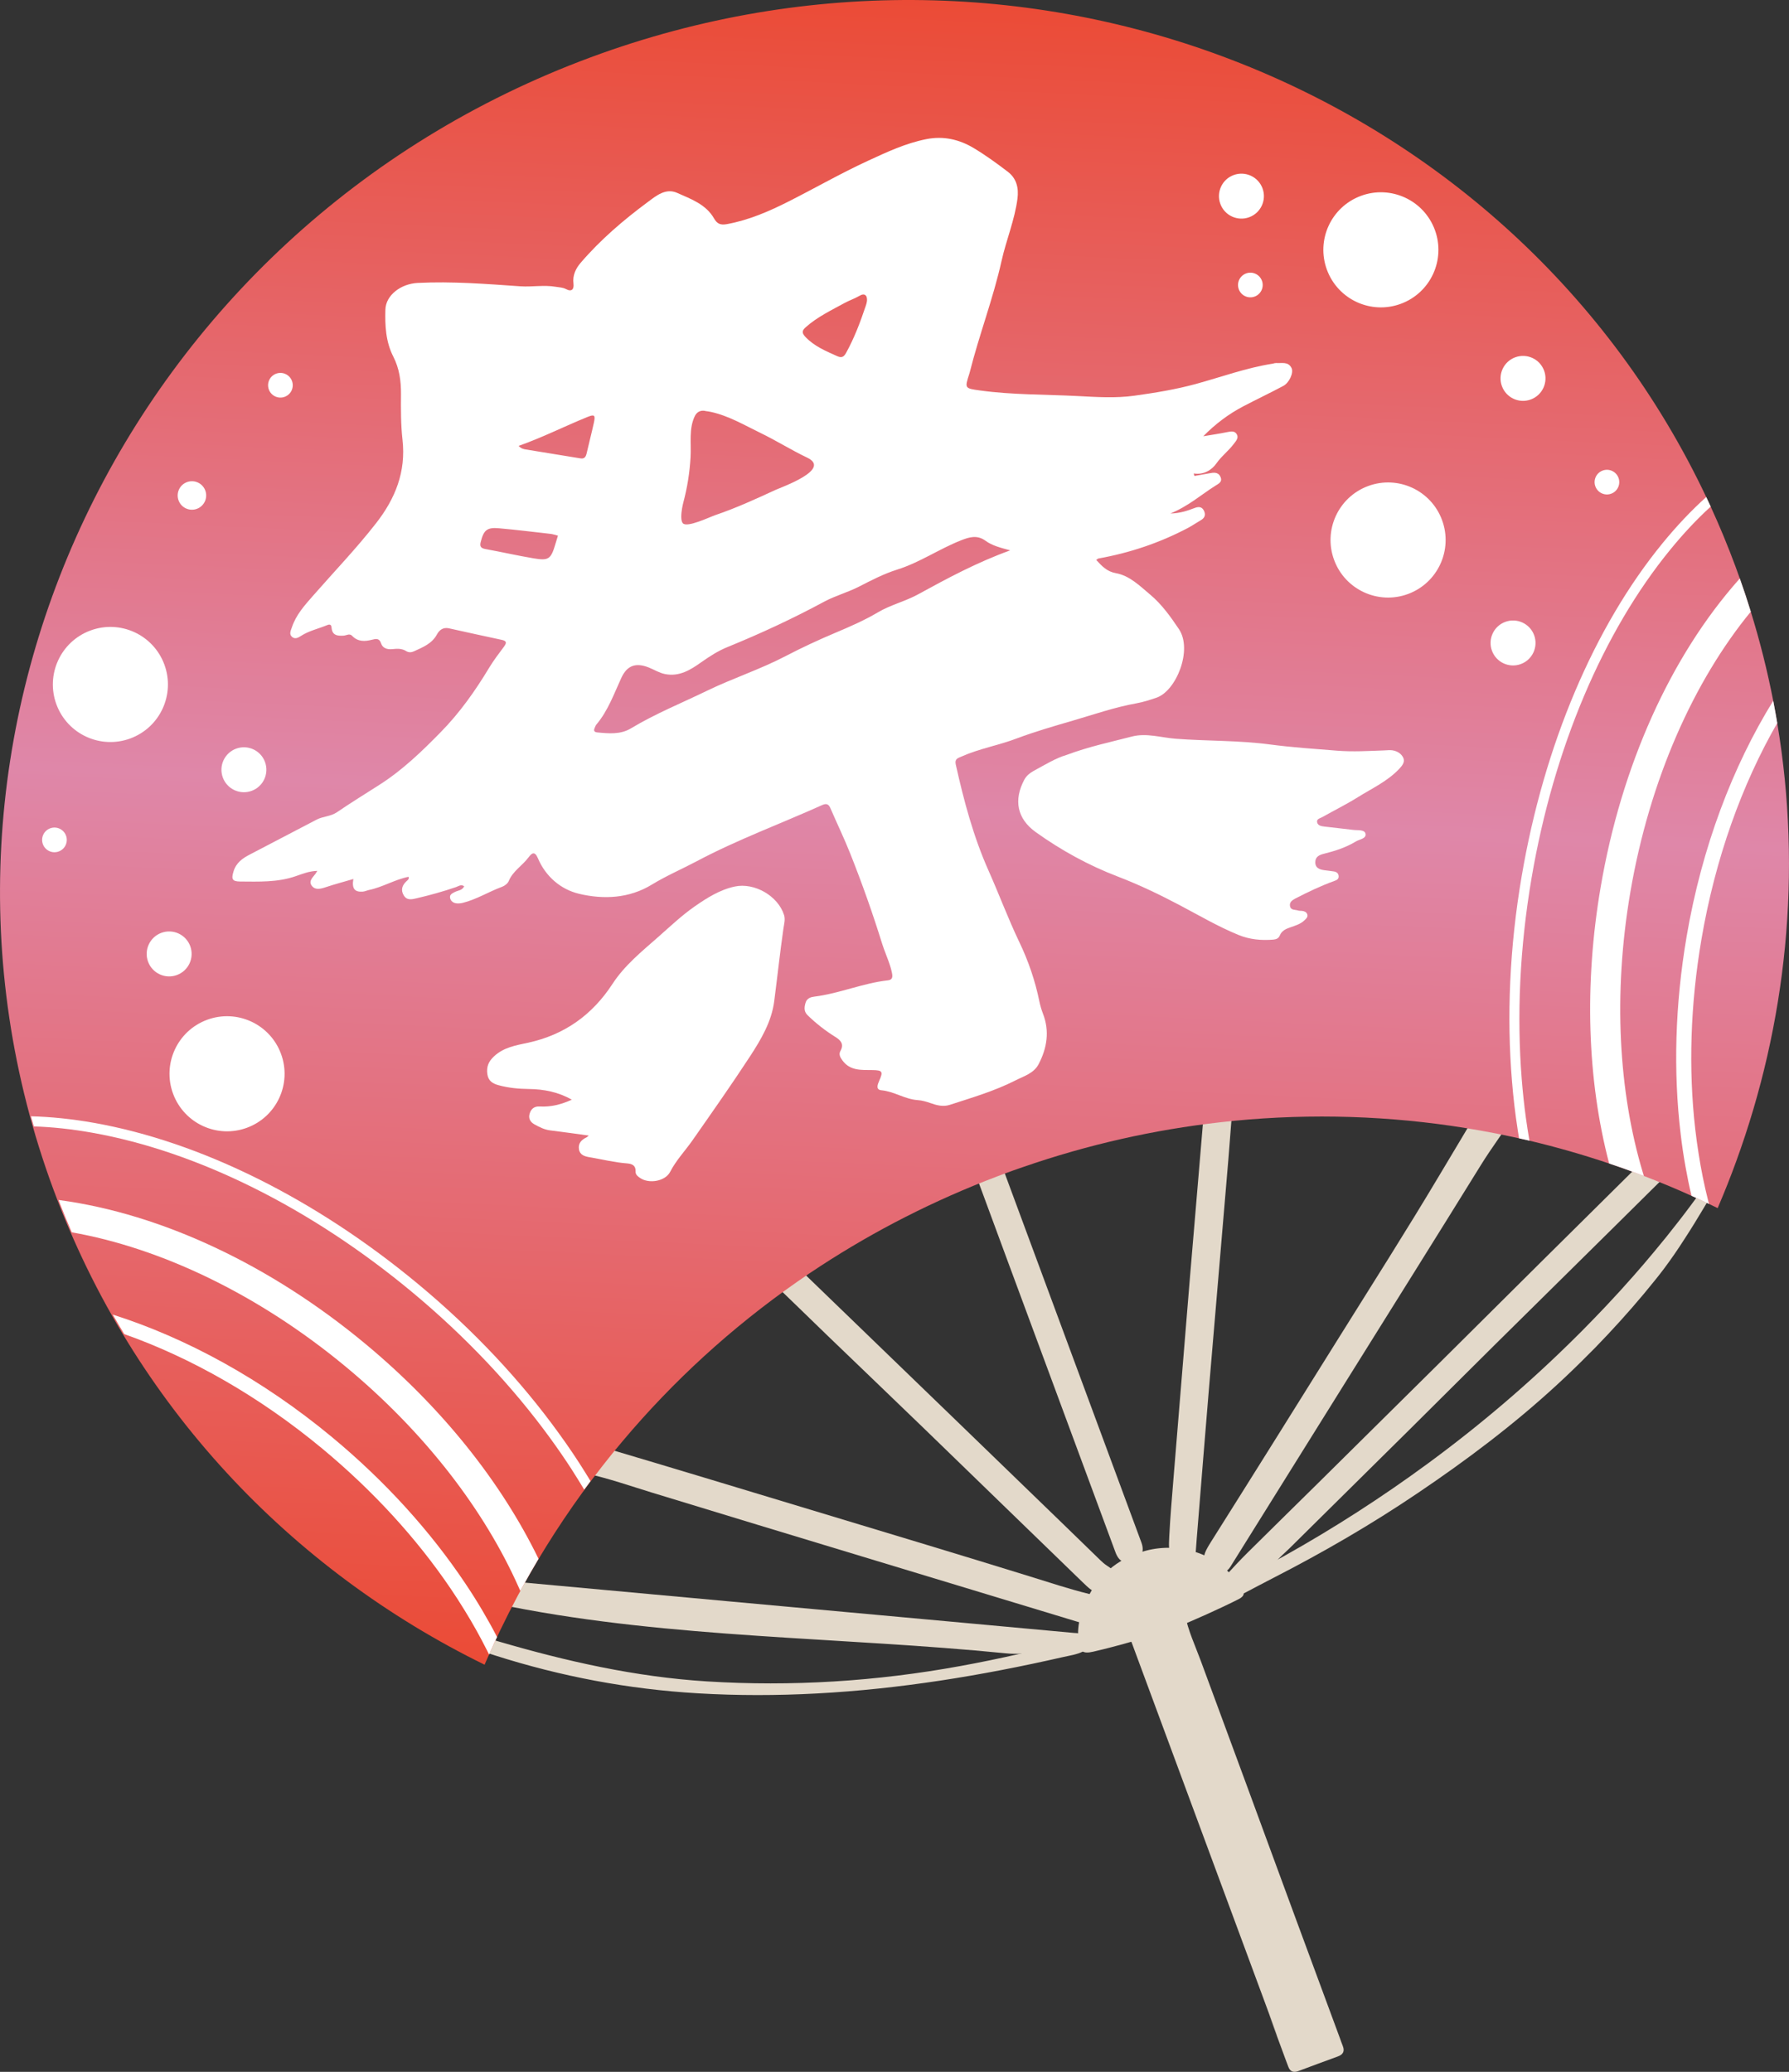 <?xml version="1.0" encoding="UTF-8"?>
<svg id="_レイヤー_2" data-name="レイヤー 2" xmlns="http://www.w3.org/2000/svg" xmlns:xlink="http://www.w3.org/1999/xlink" viewBox="0 0 122.603 141.965">
  <rect x="0" y="0" width="122.603" height="141.965" fill="#333333" stroke="none"/>
  <defs>
    <style>
      .cls-1 {
        fill: url(#_名称未設定グラデーション_55);
      }

      .cls-1, .cls-2, .cls-3 {
        stroke-width: 0px;
      }

      .cls-2 {
        fill: #e3d9ca;
      }

      .cls-3 {
        fill: #fff;
      }
    </style>
    <linearGradient id="_名称未設定グラデーション_55" data-name="名称未設定グラデーション 55" x1="165.415" y1="128.927" x2="165.415" y2="13.559" gradientTransform="translate(-100.478 -21.27) rotate(2.683)" gradientUnits="userSpaceOnUse">
      <stop offset="0" stop-color="#eb4b36"/>
      <stop offset=".52" stop-color="#df87a9"/>
      <stop offset="1" stop-color="#eb4b36"/>
    </linearGradient>
  </defs>
  <g id="ilback">
    <g id="_ウチワ_赤_" data-name="ウチワ（赤）">
      <g>
        <path class="cls-2" d="M86.426,136.508c-2.903-7.842-5.806-15.683-8.709-23.525-.077-.207-.148-.417-.235-.62-.306-.712-.305-.703.439-.993.908-.354,1.851-.621,2.727-1.059.345-.172.5.026.555.304.218,1.112.7,2.132,1.088,3.183,5.549,15.013,3.966,10.812,9.522,25.822.07.19.134.382.21.57.149.372.014.592-.349.724-.9.326-1.798.66-2.694.996-.34.127-.572.039-.696-.311-.061-.174-.13-.344-.194-.517-2.935-7.928,1.272,3.354-1.663-4.574Z"/>
        <path class="cls-2" d="M73.976,112.296c-2.692.735-5.406,1.359-8.152,1.86-5.767,1.052-11.561,1.419-17.381,1.054-4.905-.307-9.652-1.382-14.325-2.751-1.182-.346-2.35-.731-3.53-1.083-1.072-.319-2.02-.821-3.065-1.192-.233-.083-.509-.163-.752-.072.076.359,1.193.825,1.533,1.012.59.324,1.196.62,1.813.893,1.233.546,2.508,1.001,3.797,1.411,4.533,1.444,9.151,2.319,13.934,2.6,2.697.159,5.407.154,8.111.01,5.697-.304,11.304-1.221,16.868-2.49.479-.109.973-.172,1.423-.4.33-.167.346-.436.255-.711-.085-.258-.318-.199-.527-.141Z"/>
        <path class="cls-2" d="M84.028,107.65c-.135.062-.268.027-.381-.043-1.161-.719-1.495-.629-.651-1.967,2.92-4.63,5.82-9.273,8.719-13.917,2.337-3.744,4.71-7.465,6.968-11.257.986-1.657,1.989-3.307,2.956-4.977.206-.356.513-.654.778-.974.122-.148.299-.174.469-.132.523.13,1.276-.026,1.513.446.235.469-.258,1.027-.546,1.477-.766,1.195-1.625,2.326-2.374,3.537-3.05,4.928-6.131,9.838-9.2,14.755-2.628,4.21-5.255,8.42-7.88,12.631-.101.162-.196.326-.368.422Z"/>
        <path class="cls-2" d="M84.655,108.821c-.238.105-.461.07-.625-.123-.188-.222-.25-.49-.034-.726.488-.535.982-1.067,1.497-1.578,1.6-1.589,3.213-3.165,4.817-4.751,2.8-2.768,5.599-5.537,8.395-8.309,2.321-2.301,4.634-4.611,6.955-6.912,2.836-2.813,5.679-5.62,8.514-8.434.232-.23.463-.327.766-.168.067.035.137.073.21.089,1.295.279,1.039.681.28,1.417-1.633,1.583-3.241,3.192-4.859,4.79-2.693,2.659-5.388,5.316-8.077,7.978-1.956,1.937-3.901,3.884-5.856,5.821-2.743,2.717-5.49,5.43-8.235,8.145-.34.336-.715.643-1.015,1.011-.723.886-1.81,1.185-2.731,1.752Z"/>
        <path class="cls-2" d="M75.019,109.54c.042.132-.375,1.539-.486,1.613-.18.121-.37.068-.554.012-4.96-1.502-9.921-3.004-14.881-4.509-4.813-1.46-9.628-2.914-14.437-4.388-1.48-.454-2.94-.967-4.459-1.299-.737-.161-.834-.481-.387-1.086.91-1.232.546-.996,1.933-.585,2.201.652,4.4,1.31,6.598,1.973,5.072,1.53,10.143,3.062,15.213,4.598,2.325.704,4.647,1.415,6.967,2.132,1.369.423,2.729.878,4.123,1.22.183.045.312.137.369.318Z"/>
        <path class="cls-2" d="M73.588,111.888c-2.571-.239-5.143-.473-7.715-.708-10.454-.955-20.908-1.908-31.361-2.871-.258-.024-.485-.032-.673.052.033.391.113.77.252,1.131.118.203.235.406.351.61.181-.035.365-.05.555-.013,11.071,2.18,22.689,2.078,33.941,3.198,1.662.165,3.159-.323,4.711-.682.227-.053.519-.145.476-.452-.038-.277-.325-.245-.537-.265Z"/>
        <path class="cls-2" d="M83.084,74.044c.324-.042.703-.133,1.082-.132.449.001.517.373.468.706-.236,1.597-.315,3.207-.451,4.812-.442,5.201-.886,10.401-1.322,15.602-.268,3.193-.521,6.387-.781,9.581-.045.554-.092,1.109-.129,1.664-.026.395-.213.525-.608.462-1.247-.199-1.275-.191-1.212-1.455.067-1.341.185-2.68.293-4.018.369-4.552.743-9.103,1.118-13.654.186-2.257.381-4.513.572-6.769.171-2.027.343-4.053.512-6.08.025-.3.083-.574.458-.72Z"/>
        <path class="cls-2" d="M53.352,86.236c.396-.181.604-.083.801.109,3.874,3.746,7.751,7.488,11.626,11.233,2.344,2.265,4.686,4.533,7.028,6.801.868.84,1.731,1.686,2.599,2.525.137.133.283.262.443.367.612.403.62.451.11,1.016-.013.014-.029.026-.043.04-.829.919-.846.935-1.754.057-3.599-3.478-7.183-6.97-10.78-10.45-2.205-2.134-4.426-4.252-6.635-6.382-1.353-1.304-2.693-2.622-4.05-3.922-.282-.27-.291-.511-.038-.793.235-.263.492-.499.693-.601Z"/>
        <path class="cls-2" d="M71.506,93.024c-1.646-4.446-3.294-8.89-4.932-13.339-.112-.305-.418-.68-.104-.951.373-.323.867-.475,1.373-.503.137-.008.231.118.287.246.077.176.147.354.214.534,3.292,8.891,6.584,17.783,9.875,26.674q.335.906-.534,1.274-.881.373-1.241-.598c-1.646-4.446-3.292-8.891-4.937-13.337Z"/>
        <path class="cls-2" d="M118.602,79.736c-.698,1.111-1.358,2.244-2.039,3.362-.026.05-.056.098-.087.142-.112.192-.226.381-.344.568-.239.386-.481.773-.731,1.152-.433.675-.887,1.335-1.371,1.98-.178.235-.358.47-.545.701-.269.335-.539.666-.814.996-1.066,1.276-2.18,2.504-3.34,3.697-.155.157-.312.318-.472.472-.697.706-1.414,1.398-2.148,2.073-2.968,2.737-6.197,5.166-9.556,7.431-3.161,2.136-6.462,4.052-9.867,5.797-.685.353-1.369.716-2.051,1.075-.12.063-.237.124-.357.187-.004-.01-.008-.023-.015-.031l-.326.121c-.3.104-.531.053-.643-.258-.075-.222-.004-.369.155-.483.043-.034.094-.064.149-.092.176-.091.348-.18.524-.271.953-.492,1.91-.982,2.849-1.499.138-.073.275-.15.412-.226,3.423-1.914,6.712-4.031,9.865-6.348,3.592-2.637,6.964-5.513,10.104-8.629.16-.154.317-.316.475-.473.548-.552,1.087-1.111,1.623-1.677.643-.683,1.274-1.371,1.888-2.072.484-.547.958-1.104,1.425-1.666.568-.677,1.121-1.366,1.663-2.066.22-.28.435-.561.646-.845.05-.063.102-.13.15-.199.337-.448.669-.901.996-1.357.295-.414.613-.815.932-1.212.147-.179.295-.363.441-.545.104-.134.237-.293.427-.155.132.098.048.239-.021.349Z"/>
        <path class="cls-2" d="M80.391,111.61c-1.796.583-3.623,1.14-5.485,1.567-.717.164-.932-.02-1.006-.792-.107-1.122.226-2.15.748-3.119.849-1.579,2.189-2.565,3.898-3.016,2.269-.598,4.924.195,6.251,2.205.071.107.154.206.238.303.295.342.285.6-.157.821-1.462.734-2.957,1.391-4.487,2.031Z"/>
      </g>
      <path class="cls-1" d="M118.941,38.832c.099.268.195.537.291.807.269.756.519,1.512.753,2.273.629,2.026,1.138,4.066,1.537,6.107.096.508.189,1.017.275,1.525,1.723,10.259.636,20.588-2.827,30.071-.37,1.015-.766,2.017-1.191,3.012-.021.052-.044.101-.065.153l-.022-.01c-.188-.092-.381-.186-.573-.277-.076-.038-.152-.072-.228-.11-.321-.153-.644-.301-.969-.446-.555-.25-1.111-.492-1.676-.727-.525-.217-1.055-.428-1.59-.634-.085-.031-.174-.064-.259-.095-.702-.269-1.409-.521-2.12-.757-1.792-.604-3.616-1.126-5.464-1.565-.236-.052-.473-.108-.709-.16-.145-.035-.289-.066-.436-.096-.748-.164-1.5-.312-2.254-.444-5.158-.918-10.479-1.185-15.838-.751-.653.051-1.302.115-1.953.191-4.52.509-9.055,1.523-13.534,3.075-.431.145-.859.299-1.288.459-.165.061-.33.122-.493.186-4.315,1.638-8.341,3.698-12.052,6.114-.554.359-1.101.727-1.64,1.107-4.501,3.139-8.503,6.813-11.941,10.899-.478.563-.948,1.14-1.4,1.723-1.847,2.362-3.517,4.846-4.991,7.43-.271.478-.537.959-.799,1.442-.412.773-.809,1.555-1.189,2.343-.14.287-.275.576-.405.87-.236.502-.464,1.009-.682,1.52-13.263-6.501-24.076-17.783-29.545-32.557C-7.837,50.446,8.645,15.713,40.479,3.928c30.158-11.164,63.275,2.273,76.451,30.128.106.218.205.435.305.655.617,1.34,1.185,2.716,1.706,4.121Z"/>
      <g>
        <path class="cls-3" d="M87.436,24.879c-.072-.006-.144.028-.217.04-1.805.283-3.518.913-5.269,1.392-1.391.379-2.798.606-4.216.804-1.286.178-2.567.091-3.855.024-2.236-.116-4.483-.077-6.712-.383-1.061-.147-1.062-.14-.737-1.148.01-.033.022-.07.03-.107.645-2.563,1.602-5.037,2.179-7.627.319-1.429.9-2.797,1.09-4.267.094-.729-.066-1.379-.652-1.83-.758-.579-1.533-1.144-2.353-1.634-.986-.59-2.066-.84-3.234-.61-1.417.279-2.706.884-4.008,1.484-1.851.854-3.62,1.869-5.436,2.787-1.355.685-2.72,1.275-4.225,1.553-.454.084-.677-.025-.884-.385-.562-.982-1.592-1.335-2.535-1.757-.786-.348-1.444.208-2.01.63-1.669,1.235-3.248,2.587-4.604,4.169-.323.377-.562.854-.487,1.422.044.358-.099.595-.521.369-.218-.114-.46-.112-.696-.154-.808-.138-1.615.021-2.421-.033-2.348-.163-4.691-.35-7.045-.231-1.153.06-2.178.843-2.207,1.827-.033,1.111.025,2.209.544,3.225.412.806.531,1.662.525,2.56-.009,1.046-.012,2.101.104,3.138.246,2.193-.494,4.032-1.818,5.723-1.345,1.724-2.859,3.299-4.299,4.944-.581.663-1.179,1.318-1.465,2.184-.075.223-.211.471.021.661.205.167.423.042.613-.08.533-.344,1.153-.478,1.73-.714.156-.065.334-.131.356.147.04.544.409.579.829.553.194-.013.399-.173.577.01.402.42.871.398,1.381.267.238-.062.487-.122.608.253.107.339.43.428.77.394.332-.035.655-.055.959.141.167.103.359.087.531.005.599-.277,1.223-.515,1.567-1.153.167-.312.435-.502.818-.42,1.206.262,2.406.538,3.612.789.37.076.351.215.161.473-.354.473-.712.943-1.015,1.444-.953,1.583-2.019,3.087-3.31,4.402-1.295,1.324-2.632,2.612-4.216,3.621-.971.62-1.955,1.227-2.908,1.877-.435.293-.949.274-1.386.502-1.53.798-3.055,1.597-4.585,2.395-.499.258-.927.56-1.108,1.145-.165.527-.101.699.444.702,1.281.007,2.566.067,3.813-.365.459-.159.931-.352,1.481-.364-.059.099-.086.146-.117.19-.177.245-.499.497-.271.816.235.328.607.231.961.114.624-.209,1.264-.376,1.899-.564-.116.649.084.913.651.865.145-.013.282-.082.424-.113.938-.193,1.766-.716,2.707-.903.053.153-.051.221-.128.29-.307.282-.43.604-.201.985.223.365.556.272.888.196.913-.213,1.812-.462,2.698-.767.169-.059.345-.209.557-.052-.144.296-.44.28-.654.396-.169.088-.356.169-.316.396.04.217.213.347.428.374.142.017.299.003.437-.03.952-.235,1.787-.768,2.702-1.103.178-.066.381-.222.452-.388.285-.697.946-1.066,1.371-1.643.209-.279.415-.436.63.075.534,1.264,1.578,2.141,2.823,2.437,1.679.399,3.434.319,4.985-.63,1.004-.611,2.076-1.07,3.107-1.617,2.769-1.469,5.708-2.547,8.557-3.829.258-.117.442-.105.569.197.451,1.049.949,2.076,1.37,3.136.809,2.036,1.54,4.101,2.19,6.193.068.214.146.423.228.635.124.325.25.646.347.977l.001.003c.035.123.066.247.091.374.047.247.039.452-.271.489-1.725.191-3.334.904-5.054,1.118-.116.014-.224.039-.321.086-.13.066-.232.167-.278.331-.05.173-.089.345-.055.516.025.116.083.234.198.345.585.569,1.219,1.062,1.907,1.49.363.226.6.49.341.95-.135.241-.016.443.136.655.533.725,1.305.648,2.058.659.687.01.743.103.464.728-.118.268-.252.619.151.656.871.082,1.603.611,2.467.673.312.02.608.105.908.211.415.148.856.26,1.293.12,1.528-.496,3.072-.946,4.507-1.675.578-.295,1.268-.484,1.598-1.12.575-1.105.762-2.258.295-3.459-.105-.273-.186-.552-.247-.845-.287-1.41-.757-2.779-1.378-4.069-.761-1.591-1.374-3.245-2.091-4.856-1.046-2.338-1.704-4.812-2.262-7.312-.082-.381.16-.43.397-.536,1.207-.539,2.521-.76,3.757-1.229,1.264-.475,2.568-.851,3.864-1.228,1.452-.424,2.879-.923,4.374-1.19.465-.084.927-.233,1.377-.388,1.341-.464,2.483-3.273,1.526-4.697-.58-.862-1.176-1.698-1.964-2.358-.713-.596-1.404-1.302-2.357-1.474-.614-.111-.952-.478-1.346-.908.095-.061.12-.092.155-.098,2.143-.382,4.184-1.068,6.112-2.082.307-.162.596-.364.899-.538.266-.154.354-.362.22-.647-.147-.309-.393-.288-.657-.186-.48.181-.964.353-1.647.371,1.223-.497,2.092-1.274,3.064-1.891.241-.152.528-.269.367-.625-.156-.343-.468-.293-.767-.237-.337.062-.678.123-1.016.182-.018-.059-.035-.116-.049-.173.691.111,1.244-.24,1.561-.695.351-.501.833-.856,1.189-1.333.145-.193.341-.398.211-.64-.143-.278-.42-.212-.687-.161-.536.11-1.08.187-1.619.28.828-.839,1.732-1.522,2.744-2.051.907-.476,1.835-.915,2.74-1.397.411-.218.722-.906.568-1.224-.227-.474-.689-.314-1.076-.347ZM55.234,22.407c.794-.702,1.742-1.148,2.657-1.652.318-.173.668-.288.989-.473.166-.098.379-.188.501.035.08.246.015.446-.048.635-.371,1.111-.784,2.207-1.354,3.237-.164.292-.321.343-.616.21-.768-.347-1.542-.663-2.151-1.297-.285-.295-.256-.453.022-.695ZM46.739,34.855c.03-.176.066-.329.09-.422.273-1.03.432-2.018.496-3.103.057-.958-.134-1.959.301-2.837.165-.329.483-.403.754-.323.1.011.208.026.332.053,1.222.264,2.288.901,3.393,1.436,1.092.529,2.122,1.179,3.215,1.7,1.69.806-1.745,2.012-2.187,2.216-1.346.62-2.696,1.24-4.102,1.717-.414.142-1.924.874-2.228.568-.159-.162-.126-.629-.064-1.005ZM40.256,28.573c.485-.198.557-.133.446.382-.153.699-.334,1.391-.494,2.089-.055.237-.134.413-.435.363-1.248-.206-2.492-.403-3.74-.61-.16-.025-.32-.061-.491-.244,1.647-.58,3.152-1.347,4.713-1.98ZM33.259,37.619c-.319-.058-.391-.193-.314-.49.205-.807.432-1.005,1.249-.932,1.185.105,2.366.251,3.551.386.157.019.311.076.492.119-.063.207-.117.378-.167.55-.315,1.064-.455,1.182-1.512,1.004-1.105-.186-2.196-.436-3.299-.637ZM62.919,40.724c-.876.482-1.889.721-2.747,1.23-.943.558-1.927.985-2.928,1.407-1.163.489-2.309,1.024-3.43,1.608-1.73.901-3.592,1.506-5.34,2.351-1.749.85-3.558,1.578-5.231,2.586-.727.438-1.522.354-2.313.28-.187-.019-.268-.11-.18-.297.039-.084.066-.179.125-.248.796-.945,1.2-2.097,1.707-3.196.388-.838.97-1.06,1.862-.715.377.147.718.373,1.123.455.985.201,1.759-.288,2.492-.809.577-.405,1.151-.779,1.806-1.043,2.263-.922,4.475-1.95,6.627-3.111.76-.406,1.606-.631,2.378-1.027.849-.435,1.708-.882,2.61-1.164,1.556-.488,2.892-1.423,4.393-2.012.533-.208,1.086-.391,1.665.034.455.335,1.029.478,1.694.658-2.281.822-4.298,1.911-6.314,3.013Z"/>
        <path class="cls-3" d="M73.082,51.733c1.553-.581,3.031-.886,4.487-1.265,1.001-.261,2.008.076,3.01.152,2.147.163,4.306.106,6.444.39,1.531.203,3.069.304,4.606.427,1.09.088,2.167.019,3.249-.019.184-.006.372-.034.551-.005.322.052.61.223.741.515.128.283-.074.534-.263.737-.803.863-1.873,1.348-2.85,1.959-.791.495-1.632.908-2.445,1.368-.146.083-.406.118-.345.363.057.226.297.257.496.282.656.082,1.315.144,1.971.228.303.039.775-.037.845.255.082.343-.402.383-.655.536-.683.415-1.434.655-2.204.847-.299.074-.573.2-.581.561-.01.408.286.516.62.563.219.031.439.05.657.086.177.03.313.124.324.321.011.202-.119.266-.297.33-.914.33-1.791.749-2.654,1.194-.203.105-.447.251-.38.546.064.282.351.216.548.284.084.029.182.016.273.027.154.018.3.074.356.224.07.187-.069.305-.189.421-.276.265-.635.365-.981.487-.303.106-.579.229-.711.557-.075.187-.235.261-.439.279-.819.068-1.615-.003-2.383-.317-1.401-.572-2.702-1.34-4.037-2.043-1.381-.728-2.789-1.404-4.252-1.965-2.002-.767-3.875-1.797-5.615-3.043-1.28-.917-1.524-2.2-.779-3.595.139-.261.381-.458.637-.597.774-.42,1.53-.884,2.244-1.089Z"/>
        <path class="cls-3" d="M40.349,77.809c-.924-.125-1.779-.249-2.636-.353-.397-.048-.739-.222-1.077-.408-.284-.156-.439-.402-.34-.737.1-.337.321-.517.696-.495.77.045,1.495-.145,2.193-.465-.916-.523-1.905-.721-2.947-.732-.7-.007-1.399-.076-2.077-.262-.387-.106-.701-.286-.763-.761-.067-.504.078-.858.457-1.214.663-.622,1.509-.756,2.315-.93,2.509-.541,4.417-1.906,5.804-4.034.827-1.269,1.99-2.208,3.107-3.192.828-.728,1.633-1.496,2.534-2.123.834-.579,1.712-1.137,2.74-1.357,1.346-.287,2.963.64,3.378,1.952.097.305 0.0.624-.044.931-.238,1.657-.416,3.321-.631,4.979-.182,1.4-.904,2.621-1.675,3.801-1.268,1.939-2.601,3.833-3.928,5.731-.505.721-1.118,1.358-1.529,2.156-.336.653-1.455.837-2.063.416-.152-.105-.314-.225-.305-.433.018-.419-.229-.534-.583-.562-.865-.067-1.706-.277-2.559-.421-.348-.059-.671-.151-.738-.542-.069-.402.165-.657.515-.82.045-.021.08-.064.155-.126Z"/>
      </g>
      <g>
        <path class="cls-3" d="M98.332,15.75c.756,2.042-.287,4.311-2.329,5.066-2.042.756-4.31-.287-5.066-2.329-.756-2.042.287-4.31,2.329-5.066,2.042-.756,4.311.287,5.066,2.329Z"/>
        <path class="cls-3" d="M98.825,35.634c.756,2.042-.287,4.31-2.329,5.066-2.042.756-4.311-.287-5.066-2.329-.756-2.042.287-4.31,2.329-5.067,2.042-.756,4.311.287,5.066,2.329Z"/>
        <path class="cls-3" d="M11.263,45.532c.756,2.042-.287,4.31-2.329,5.066s-4.31-.287-5.066-2.329.287-4.311,2.329-5.066c2.042-.756,4.311.287,5.066,2.329Z"/>
        <path class="cls-3" d="M19.257,72.207c.756,2.042-.287,4.311-2.329,5.066-2.042.756-4.31-.287-5.066-2.329-.756-2.042.287-4.311,2.329-5.066,2.042-.756,4.311.287,5.066,2.329Z"/>
        <path class="cls-3" d="M86.522,12.905c.295.798-.112,1.684-.91,1.979-.798.295-1.684-.112-1.979-.91-.295-.798.112-1.684.91-1.979.798-.295,1.684.112,1.979.91Z"/>
        <path class="cls-3" d="M105.819,25.393c.295.798-.112,1.684-.91,1.979-.798.295-1.684-.112-1.979-.91-.295-.798.112-1.684.91-1.979.798-.295,1.684.112,1.979.91Z"/>
        <path class="cls-3" d="M18.16,52.209c.295.798-.112,1.684-.91,1.979-.798.295-1.684-.112-1.979-.91-.295-.798.112-1.684.91-1.979.798-.295,1.684.112,1.979.91Z"/>
        <path class="cls-3" d="M14.069,33.611c.187.506-.071,1.068-.577,1.255-.506.187-1.068-.071-1.255-.577s.071-1.068.577-1.255c.506-.187,1.068.071,1.255.577Z"/>
        <path class="cls-3" d="M20.01,26.104c.162.438-.061.924-.499,1.086-.438.162-.924-.061-1.086-.499-.162-.438.061-.924.499-1.086.438-.162.924.061,1.086.499Z"/>
        <path class="cls-3" d="M4.524,57.257c.162.438-.061.924-.499,1.086-.438.162-.924-.061-1.086-.499-.162-.438.061-.924.499-1.086.438-.162.924.061,1.086.499Z"/>
        <path class="cls-3" d="M86.482,19.235c.162.438-.061.924-.499,1.086-.438.162-.924-.061-1.086-.499-.162-.438.061-.924.499-1.086.438-.162.924.061,1.086.499Z"/>
        <path class="cls-3" d="M110.918,32.742c.162.438-.061.924-.499,1.086-.438.162-.924-.061-1.086-.499-.162-.438.061-.924.499-1.086.438-.162.924.061,1.086.499Z"/>
        <path class="cls-3" d="M105.136,43.522c.295.798-.112,1.684-.91,1.979-.798.295-1.684-.112-1.979-.91-.295-.798.112-1.684.91-1.979.798-.295,1.684.112,1.979.91Z"/>
        <path class="cls-3" d="M13.037,64.829c.295.798-.112,1.684-.91,1.979-.798.295-1.684-.112-1.979-.91-.295-.798.112-1.684.91-1.979.798-.295,1.684.112,1.979.91Z"/>
        <g>
          <path class="cls-3" d="M119.172,39.705c-4.692,5.281-8.058,12.767-9.477,21.085-1.136,6.653-.918,13.223.582,18.933.712.236,1.419.488,2.12.757.085.031.174.064.259.095-.026-.09-.055-.178-.082-.271-1.639-5.479-2.04-12.168-.845-19.166,1.324-7.743,4.363-14.484,8.256-19.227-.234-.762-.485-1.517-.753-2.273-.021.022-.039.044-.06.066ZM119.172,39.705c-4.692,5.281-8.058,12.767-9.477,21.085-1.136,6.653-.918,13.223.582,18.933.712.236,1.419.488,2.12.757.085.031.174.064.259.095-.026-.09-.055-.178-.082-.271-1.639-5.479-2.04-12.168-.845-19.166,1.324-7.743,4.363-14.484,8.256-19.227-.234-.762-.485-1.517-.753-2.273-.021.022-.039.044-.06.066Z"/>
          <path class="cls-3" d="M115.584,64.189c-.792,4.645-.918,9.246-.404,13.532.089.757.201,1.505.333,2.238.119.668.254,1.331.409,1.979.325.144.648.293.969.446.076.038.152.072.228.11-.027-.104-.054-.204-.078-.309-.252-1.008-.463-2.043-.628-3.106-.091-.565-.168-1.139-.236-1.72-.471-4.119-.335-8.532.426-12.997.949-5.57,2.786-10.628,5.194-14.817-.085-.508-.178-1.017-.275-1.525-2.777,4.484-4.89,10.026-5.939,16.169ZM115.584,64.189c-.792,4.645-.918,9.246-.404,13.532.089.757.201,1.505.333,2.238.119.668.254,1.331.409,1.979.325.144.648.293.969.446.076.038.152.072.228.11-.027-.104-.054-.204-.078-.309-.252-1.008-.463-2.043-.628-3.106-.091-.565-.168-1.139-.236-1.72-.471-4.119-.335-8.532.426-12.997.949-5.57,2.786-10.628,5.194-14.817-.085-.508-.178-1.017-.275-1.525-2.777,4.484-4.89,10.026-5.939,16.169Z"/>
          <path class="cls-3" d="M116.931,34.056c-1.019.917-2.017,1.973-2.986,3.155-4.699,5.739-8.129,13.844-9.661,22.821-.837,4.893-1.03,9.647-.667,14.03.092,1.141.221,2.254.392,3.34l.001.003c.029.199.059.397.095.593.236.052.473.108.709.16-.089-.518-.169-1.043-.244-1.573-.118-.864-.212-1.743-.283-2.639-.343-4.309-.145-8.984.676-13.798,1.513-8.86,4.892-16.854,9.518-22.503.895-1.095,1.814-2.074,2.756-2.933-.1-.22-.198-.437-.305-.655ZM104.175,77.16c-.054.082-.109.162-.168.242l.001.003c.029.199.059.397.095.593.236.052.473.108.709.16-.089-.518-.169-1.043-.244-1.573-.131.192-.262.383-.393.575Z"/>
        </g>
        <g>
          <path class="cls-3" d="M4.01,82.223c.288.749.59,1.485.908,2.216,6.043,1.065,12.738,4.201,18.785,9.216,5.464,4.532,9.516,9.871,11.839,15.096.04.088.075.174.114.259.044-.079.09-.162.135-.241.358-.661.73-1.313,1.116-1.956-2.579-5.311-6.692-10.439-11.887-14.748-6.494-5.389-13.922-8.879-20.923-9.831-.03-.003-.058-.008-.089-.011ZM4.01,82.223c.288.749.59,1.485.908,2.216,6.043,1.065,12.738,4.201,18.785,9.216,5.464,4.532,9.516,9.871,11.839,15.096.04.088.075.174.114.259.044-.079.09-.162.135-.241.358-.661.73-1.313,1.116-1.956-2.579-5.311-6.692-10.439-11.887-14.748-6.494-5.389-13.922-8.879-20.923-9.831-.03-.003-.058-.008-.089-.011Z"/>
          <path class="cls-3" d="M7.728,90.076c.258.448.519.895.785,1.336,4.556,1.611,9.243,4.254,13.591,7.863,3.484,2.893,6.461,6.154,8.786,9.587.327.485.642.971.94,1.459.566.914,1.08,1.837,1.546,2.766.05.095.096.189.142.285.033-.079.068-.154.101-.232.144-.325.293-.648.446-.969-.304-.593-.633-1.183-.978-1.768-.377-.642-.78-1.283-1.205-1.915-2.401-3.588-5.492-6.998-9.118-10.007-4.797-3.979-10.009-6.809-15.036-8.404ZM7.728,90.076c.258.448.519.895.785,1.336,4.556,1.611,9.243,4.254,13.591,7.863,3.484,2.893,6.461,6.154,8.786,9.587.327.485.642.971.94,1.459.566.914,1.08,1.837,1.546,2.766.05.095.096.189.142.285.033-.079.068-.154.101-.232.144-.325.293-.648.446-.969-.304-.593-.633-1.183-.978-1.768-.377-.642-.78-1.283-1.205-1.915-2.401-3.588-5.492-6.998-9.118-10.007-4.797-3.979-10.009-6.809-15.036-8.404Z"/>
          <path class="cls-3" d="M2.317,77.183c1.274.039,2.609.184,4.001.432,7.189,1.276,14.959,5.142,21.877,10.881,3.758,3.119,6.952,6.538,9.498,10.032.529.726,1.031,1.455,1.504,2.187.288.452.569.902.839,1.353.145-.193.289-.39.434-.583-.101-.172-.207-.342-.314-.511l-.001-.003c-.578-.936-1.204-1.864-1.878-2.79-2.579-3.563-5.821-7.045-9.642-10.213-7.008-5.816-14.889-9.733-22.192-11.029-1.505-.266-2.949-.417-4.32-.45.061.234.127.463.195.695ZM39.196,100.715c.288.452.569.902.839,1.353.145-.193.289-.39.434-.583-.101-.172-.207-.342-.314-.511l-.001-.003c-.097-.023-.19-.047-.285-.075-.224-.06-.449-.12-.673-.181Z"/>
        </g>
      </g>
    </g>
  </g>
</svg>